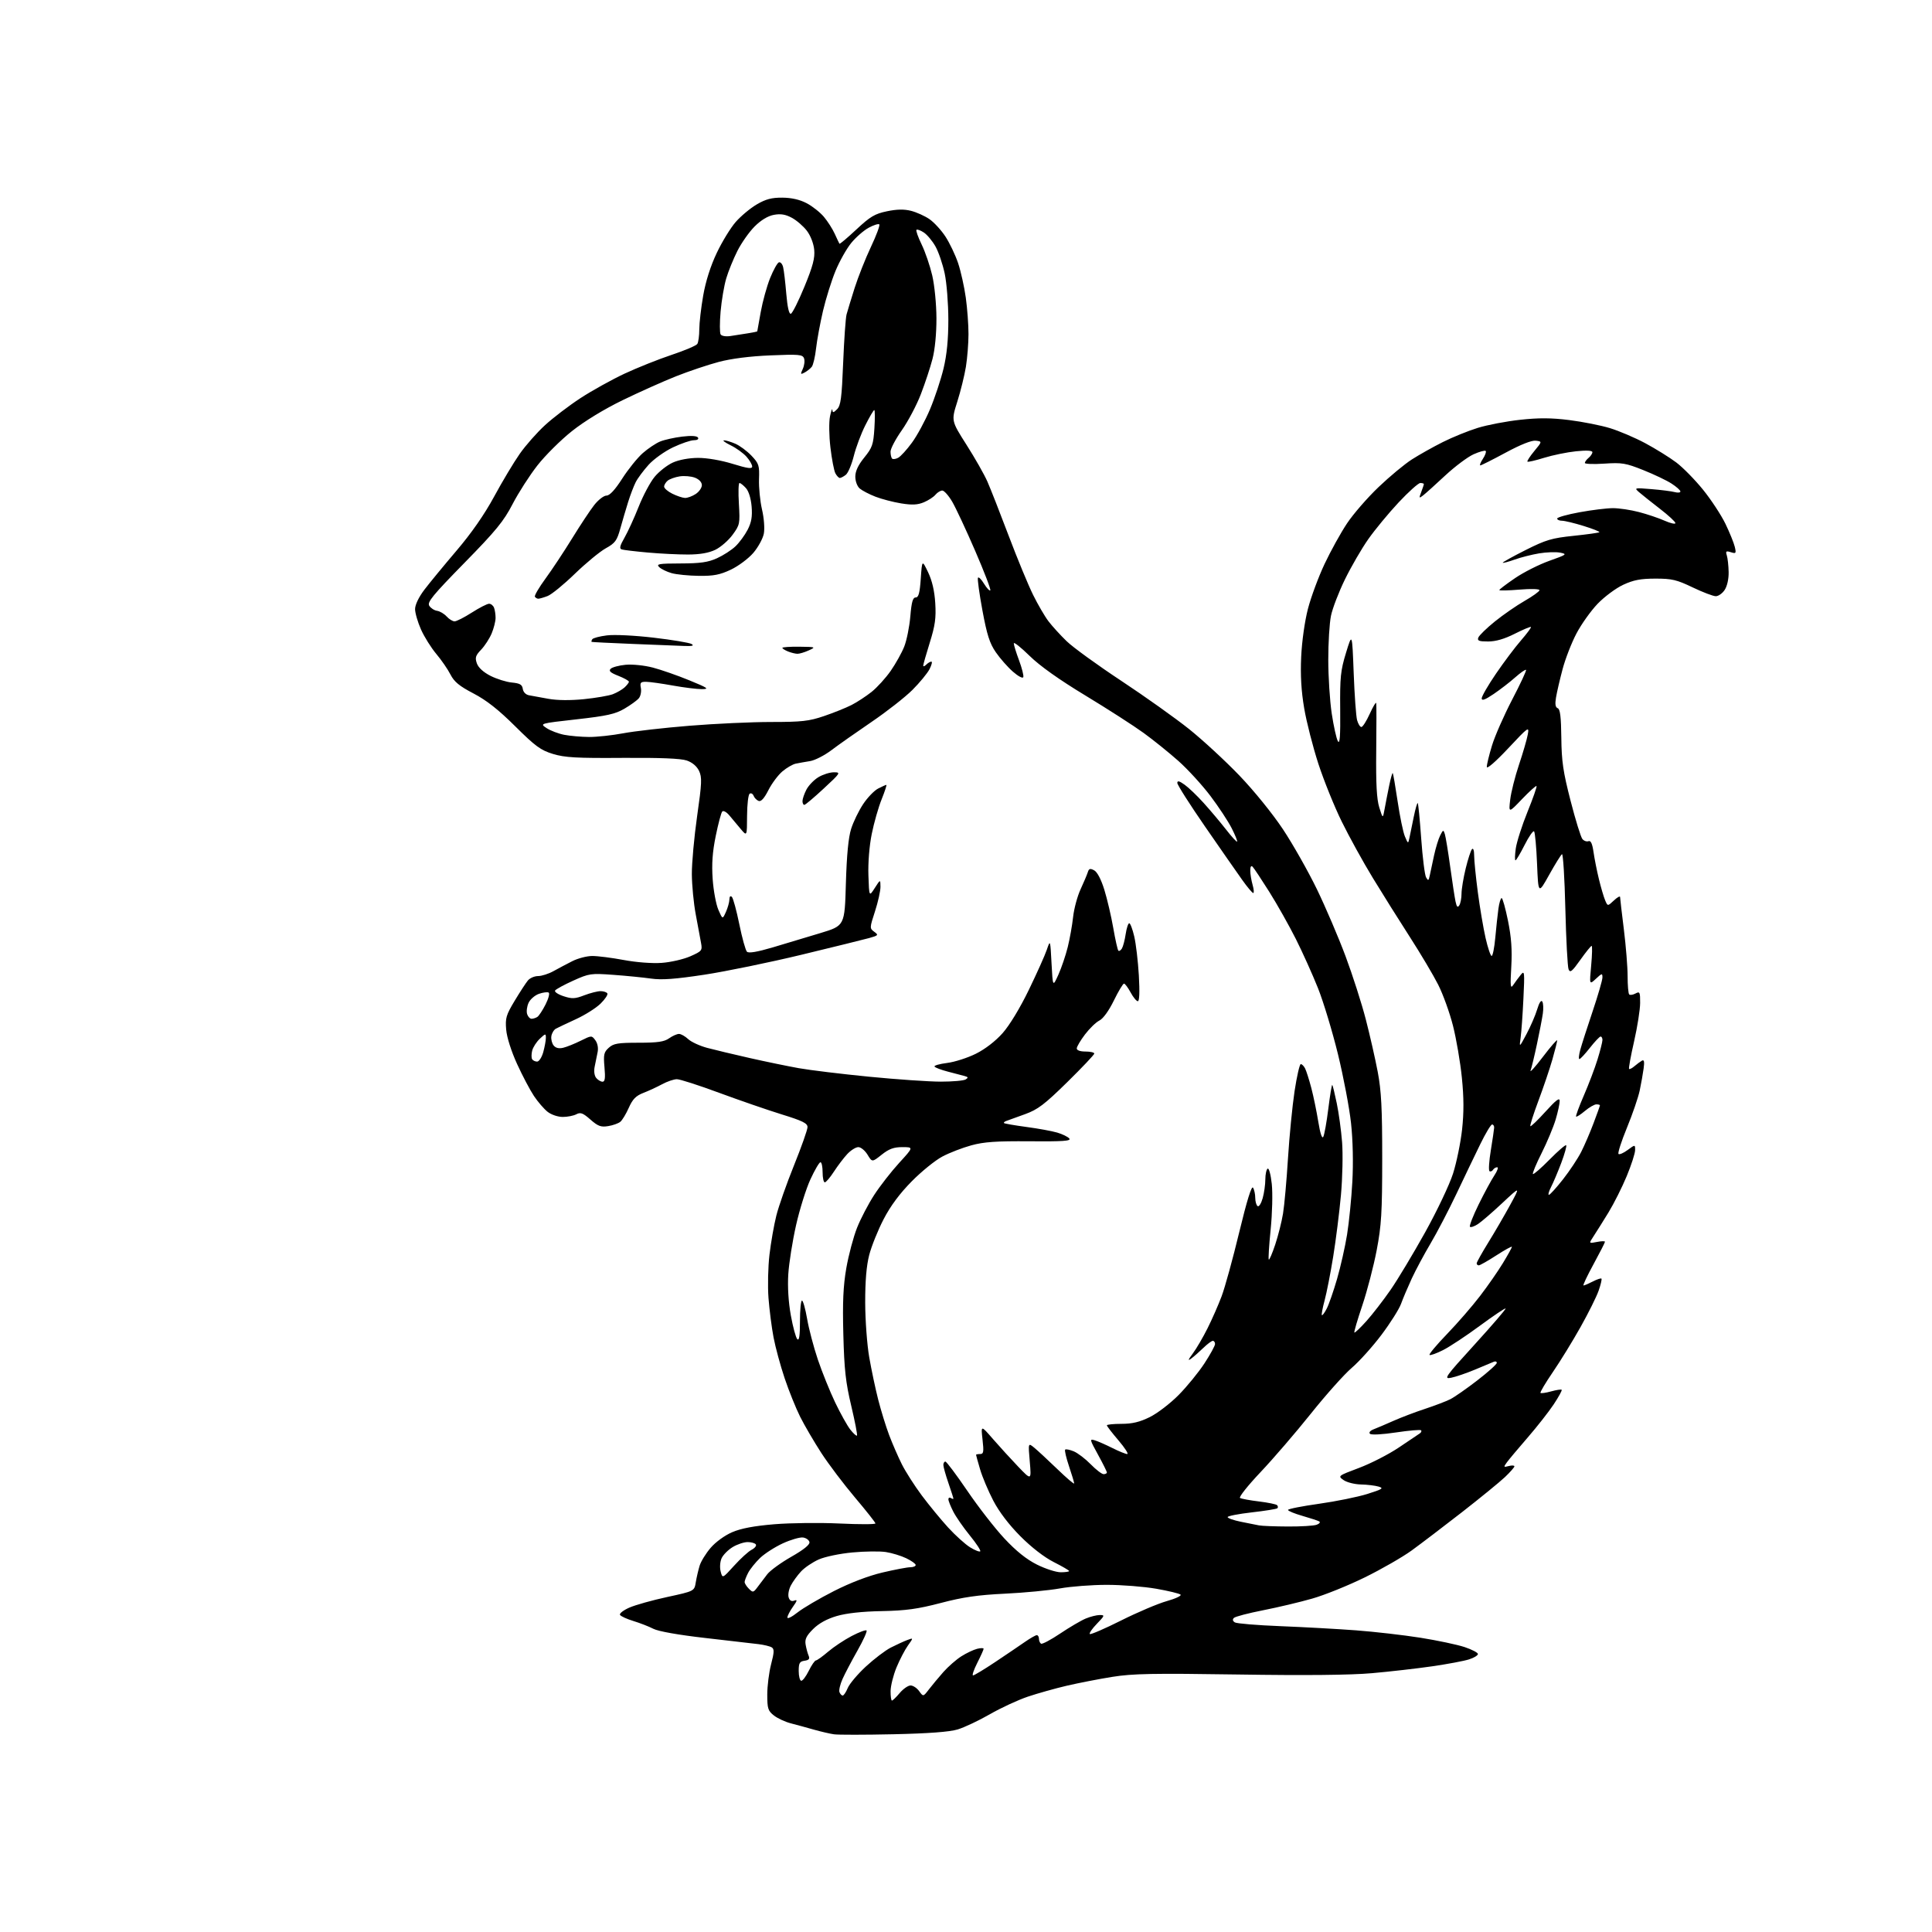 <?xml version="1.0" encoding="UTF-8" standalone="no"?>
<!-- Filename: 0cfe0405873ef247bceca3067fd209ad11208462d5b2cbe532f6c031a4429ed8.svg -->
<!-- Created with https://svgstud.io -->
<svg
  version="1.1"
  xmlns="http://www.w3.org/2000/svg"
  xmlns:xlink="http://www.w3.org/1999/xlink"
  xmlns:svg="http://www.w3.org/2000/svg"
  xmlns:rdf="http://www.w3.org/1999/02/22-rdf-syntax-ns#"
  xmlns:cc="http://creativecommons.org/ns#"
  xmlns:dc="http://purl.org/dc/elements/1.1/"
  viewBox="0 0 768 768"
  width="768"
  height="768"
  role="img"
  aria-labelledby="titleID descID"
>
  <title id="titleID">Create me a vector of a squirrel, something simple and objective</title>
  <desc id="descID">AI-generated SVG illustration: Create me a vector of a squirrel, something simple and objective, created on https://svgstud.io</desc>

  <rect width="100%" height="100%" fill="white" />


  <path stroke="none" fill="black" fill-rule="evenodd" d="M355.19,689.39C343.81,689.64 333.15,689.65 331.50,689.41C329.85,689.17 326.25,688.33 323.50,687.55C320.75,686.76 316.65,685.64 314.39,685.06C312.12,684.48 309.08,683.07 307.64,681.93C305.29,680.09 305.00,679.16 305.00,673.64C305.00,670.22 305.69,664.77 306.53,661.54C307.77,656.80 307.82,655.50 306.78,654.86C306.08,654.42 303.70,653.84 301.50,653.57C299.30,653.31 289.73,652.20 280.24,651.11C269.72,649.91 261.71,648.49 259.74,647.48C257.96,646.56 254.38,645.17 251.79,644.38C249.20,643.59 246.81,642.50 246.47,641.95C246.13,641.40 247.80,640.10 250.18,639.05C252.55,638.01 259.34,636.10 265.25,634.83C276.00,632.50 276.00,632.50 276.58,629.00C276.90,627.08 277.59,624.10 278.11,622.40C278.63,620.69 280.60,617.49 282.49,615.29C284.45,612.99 288.09,610.35 291.03,609.08C294.56,607.56 299.75,606.58 307.82,605.91C314.24,605.38 325.91,605.25 333.75,605.62C341.59,605.99 348.00,605.98 348.00,605.59C348.00,605.21 344.34,600.57 339.87,595.29C335.40,590.00 329.38,582.04 326.49,577.59C323.61,573.14 319.83,566.68 318.09,563.22C316.36,559.77 313.58,552.86 311.91,547.88C310.23,542.89 308.25,535.59 307.50,531.65C306.75,527.72 305.85,520.67 305.49,516.00C305.13,511.32 305.31,503.56 305.88,498.74C306.45,493.92 307.67,486.94 308.60,483.24C309.52,479.53 312.69,470.52 315.64,463.22C318.59,455.91 321.00,449.08 321.00,448.04C321.00,446.52 319.01,445.54 310.75,442.99C305.11,441.24 293.92,437.38 285.88,434.41C277.84,431.43 270.28,429.00 269.08,429.00C267.88,429.00 265.23,429.90 263.20,431.00C261.16,432.10 257.79,433.66 255.71,434.46C252.78,435.60 251.48,436.93 249.97,440.33C248.90,442.76 247.38,445.27 246.60,445.92C245.82,446.57 243.63,447.35 241.74,447.65C238.88,448.12 237.71,447.69 234.70,445.04C231.73,442.43 230.75,442.06 229.11,442.94C228.02,443.52 225.59,444.00 223.70,444.00C221.76,444.00 219.14,443.11 217.68,441.96C216.26,440.84 213.83,438.03 212.28,435.71C210.73,433.40 207.71,427.68 205.57,423.00C203.26,417.95 201.49,412.40 201.22,409.34C200.82,404.72 201.17,403.51 204.58,397.84C206.68,394.35 209.05,390.71 209.85,389.75C210.65,388.79 212.48,388.00 213.90,388.00C215.33,388.00 218.07,387.12 220.00,386.05C221.93,384.98 225.30,383.19 227.50,382.08C229.70,380.96 233.26,380.03 235.42,380.02C237.58,380.01 243.20,380.73 247.92,381.61C252.94,382.55 259.21,383.03 263.02,382.76C266.60,382.51 271.72,381.33 274.40,380.15C279.05,378.09 279.24,377.85 278.66,374.75C278.33,372.96 277.39,367.90 276.57,363.50C275.74,359.10 275.05,351.90 275.02,347.50C274.99,343.10 275.94,332.71 277.12,324.42C279.01,311.20 279.10,308.98 277.87,306.42C276.99,304.58 275.18,303.06 272.99,302.31C270.64,301.50 262.32,301.17 247.50,301.27C229.21,301.41 224.54,301.14 219.82,299.71C214.95,298.23 212.83,296.68 204.82,288.73C198.17,282.12 193.42,278.38 188.24,275.67C182.60,272.73 180.55,271.04 179.06,268.12C178.01,266.05 175.47,262.37 173.42,259.93C171.37,257.49 168.64,253.12 167.35,250.22C166.06,247.32 165.00,243.67 165.00,242.12C165.00,240.40 166.46,237.37 168.72,234.39C170.76,231.70 176.51,224.73 181.48,218.89C187.42,211.92 192.55,204.55 196.43,197.39C199.67,191.40 204.25,183.76 206.60,180.41C208.95,177.05 213.49,171.91 216.69,168.98C219.89,166.05 226.21,161.23 230.75,158.26C235.29,155.30 243.17,150.92 248.25,148.54C253.34,146.17 261.76,142.80 266.97,141.07C272.17,139.34 276.78,137.38 277.20,136.71C277.62,136.04 277.98,133.42 277.98,130.88C277.99,128.34 278.69,122.30 279.54,117.45C280.52,111.82 282.46,105.73 284.91,100.57C287.01,96.13 290.41,90.58 292.45,88.24C294.50,85.90 298.26,82.76 300.82,81.26C304.40,79.16 306.74,78.54 310.99,78.57C314.62,78.60 317.90,79.34 320.62,80.76C322.89,81.94 325.98,84.38 327.50,86.18C329.01,87.97 330.96,91.03 331.84,92.97C332.72,94.91 333.55,96.68 333.69,96.89C333.83,97.10 336.86,94.55 340.42,91.22C345.92,86.08 347.75,84.99 352.56,83.99C356.52,83.16 359.40,83.11 362.16,83.81C364.33,84.36 367.61,85.84 369.45,87.10C371.29,88.36 374.16,91.49 375.83,94.04C377.50,96.60 379.76,101.34 380.86,104.59C381.95,107.84 383.32,114.02 383.92,118.32C384.51,122.62 385.00,129.15 384.99,132.82C384.99,136.50 384.52,142.34 383.96,145.81C383.40,149.28 381.85,155.53 380.53,159.70C378.13,167.27 378.13,167.27 384.19,176.80C387.53,182.04 391.27,188.62 392.50,191.42C393.73,194.21 397.54,203.91 400.96,212.96C404.38,222.02 408.75,232.59 410.66,236.45C412.57,240.32 415.33,245.06 416.80,246.98C418.27,248.91 421.50,252.46 423.99,254.87C426.47,257.29 436.23,264.37 445.68,270.61C455.13,276.86 467.28,285.50 472.68,289.82C478.08,294.14 487.07,302.44 492.66,308.26C498.48,314.32 505.90,323.48 510.01,329.67C513.96,335.63 520.03,346.35 523.50,353.50C526.96,360.65 532.09,372.64 534.89,380.15C537.69,387.65 541.31,398.94 542.93,405.24C544.56,411.53 546.69,420.92 547.67,426.09C549.09,433.57 549.46,440.64 549.45,460.50C549.44,482.05 549.14,487.09 547.25,497.00C546.04,503.32 543.47,513.19 541.54,518.92C539.60,524.66 538.18,529.51 538.38,529.71C538.58,529.91 540.73,527.87 543.16,525.17C545.58,522.47 549.91,516.87 552.78,512.73C555.65,508.58 561.83,498.28 566.53,489.84C571.22,481.40 576.21,470.90 577.61,466.50C579.01,462.10 580.62,454.23 581.20,449.00C581.94,442.20 581.92,436.33 581.11,428.34C580.49,422.20 578.90,412.94 577.59,407.77C576.28,402.59 573.63,395.24 571.70,391.43C569.77,387.62 564.71,379.10 560.46,372.50C556.20,365.90 549.57,355.32 545.72,349.00C541.87,342.68 536.32,332.61 533.38,326.63C530.43,320.65 526.25,310.29 524.07,303.61C521.90,296.93 519.36,287.01 518.44,281.58C517.27,274.72 516.90,268.48 517.24,261.11C517.52,254.96 518.65,246.93 519.93,242.00C521.15,237.32 524.12,229.31 526.54,224.18C528.96,219.05 532.96,211.81 535.44,208.09C537.91,204.37 543.55,197.87 547.97,193.65C552.40,189.42 558.37,184.46 561.26,182.62C564.14,180.78 569.65,177.68 573.50,175.75C577.35,173.81 583.62,171.27 587.43,170.09C591.25,168.91 598.85,167.46 604.32,166.87C611.76,166.06 616.69,166.09 623.85,166.99C629.12,167.66 636.37,169.09 639.97,170.19C643.56,171.28 649.88,173.97 654.00,176.17C658.12,178.38 663.68,181.83 666.35,183.84C669.01,185.85 673.81,190.74 677.01,194.70C680.21,198.66 684.20,204.74 685.88,208.20C687.55,211.67 689.23,215.79 689.60,217.36C690.22,219.98 690.08,220.16 688.04,219.51C686.13,218.91 685.90,219.10 686.44,220.80C686.78,221.89 687.11,224.86 687.16,227.38C687.22,230.10 686.58,232.99 685.60,234.48C684.70,235.87 683.10,237.00 682.06,237.00C681.02,237.00 676.88,235.43 672.86,233.50C666.50,230.45 664.59,230.00 658.03,230.01C652.15,230.02 649.35,230.56 645.23,232.47C642.33,233.82 637.76,237.22 635.07,240.02C632.38,242.83 628.59,248.15 626.65,251.85C624.70,255.56 622.22,261.94 621.14,266.05C620.05,270.15 618.88,275.19 618.54,277.26C618.09,279.92 618.29,281.17 619.22,281.53C620.18,281.90 620.56,285.01 620.65,293.27C620.75,302.63 621.36,306.80 624.33,318.33C626.28,325.94 628.40,332.77 629.02,333.52C629.64,334.27 630.73,334.66 631.45,334.38C632.36,334.03 632.96,335.33 633.45,338.69C633.83,341.34 634.79,346.20 635.60,349.50C636.40,352.80 637.51,356.57 638.07,357.89C639.08,360.27 639.08,360.27 641.54,357.96C642.89,356.69 644.00,356.07 644.01,356.58C644.01,357.08 644.69,362.88 645.51,369.46C646.33,376.04 647.00,384.40 647.00,388.05C647.00,391.69 647.28,394.95 647.63,395.30C647.98,395.65 649.10,395.48 650.13,394.93C651.84,394.02 652.00,394.35 651.98,398.71C651.97,401.35 650.88,408.23 649.57,414.00C648.25,419.77 647.36,424.68 647.58,424.91C647.81,425.14 648.78,424.64 649.74,423.81C650.71,422.98 652.04,422.00 652.69,421.63C653.56,421.14 653.74,421.99 653.37,424.73C653.09,426.80 652.39,430.75 651.81,433.50C651.23,436.25 648.95,442.90 646.74,448.28C644.53,453.66 643.02,458.35 643.38,458.71C643.73,459.07 645.37,458.36 647.01,457.15C650.00,454.94 650.00,454.94 649.98,457.22C649.97,458.47 648.48,463.10 646.66,467.50C644.84,471.90 641.56,478.43 639.38,482.00C637.19,485.57 634.53,489.81 633.47,491.42C631.55,494.34 631.55,494.34 634.77,493.70C636.55,493.34 638.00,493.31 638.00,493.62C638.00,493.94 635.94,497.97 633.42,502.60C630.90,507.22 629.12,511.00 629.47,511.00C629.82,511.00 631.47,510.29 633.14,509.43C634.82,508.56 636.37,508.04 636.60,508.27C636.83,508.50 636.32,510.67 635.47,513.09C634.62,515.52 631.39,522.00 628.30,527.50C625.22,533.00 620.27,541.05 617.31,545.38C614.35,549.72 612.13,553.46 612.37,553.70C612.61,553.95 614.52,553.68 616.60,553.10C618.68,552.52 620.57,552.24 620.79,552.46C621.02,552.68 619.59,555.29 617.62,558.26C615.65,561.22 610.99,567.16 607.27,571.45C603.55,575.74 599.83,580.17 599.01,581.30C597.61,583.23 597.66,583.32 599.76,582.77C600.99,582.45 602.00,582.50 602.00,582.89C602.00,583.28 600.31,585.20 598.25,587.16C596.19,589.11 588.50,595.39 581.17,601.11C573.83,606.82 564.83,613.67 561.17,616.33C557.50,618.99 549.10,623.81 542.50,627.05C535.90,630.29 526.51,634.08 521.62,635.47C516.74,636.87 507.97,638.95 502.12,640.10C496.28,641.25 491.05,642.61 490.51,643.14C489.86,643.76 489.99,644.37 490.88,644.93C491.63,645.39 499.73,646.06 508.87,646.42C518.02,646.78 531.58,647.53 539.00,648.08C546.42,648.64 557.98,649.97 564.68,651.03C571.38,652.10 579.25,653.76 582.18,654.73C585.11,655.71 587.50,656.95 587.50,657.50C587.50,658.04 585.92,659.00 584.00,659.62C582.08,660.25 575.48,661.49 569.34,662.38C563.20,663.27 552.40,664.50 545.34,665.12C536.82,665.87 518.92,666.05 492.16,665.64C458.34,665.13 450.25,665.28 442.16,666.58C436.85,667.43 428.72,669.02 424.10,670.09C419.48,671.17 412.50,673.13 408.60,674.44C404.69,675.76 397.90,678.90 393.50,681.43C389.10,683.96 383.33,686.68 380.69,687.48C377.43,688.46 369.19,689.08 355.19,689.39zM354.56,676.00C354.88,676.00 356.27,674.65 357.65,673.00C359.04,671.35 360.98,670.00 361.97,670.00C362.95,670.00 364.49,671.01 365.38,672.25C367.00,674.50 367.00,674.50 369.25,671.57C370.49,669.95 373.07,666.85 374.99,664.67C376.92,662.50 380.14,659.67 382.16,658.40C384.18,657.12 387.00,655.79 388.42,655.43C389.84,655.07 391.00,655.07 391.00,655.42C391.00,655.78 389.87,658.30 388.48,661.03C387.10,663.76 386.34,666.00 386.80,666.00C387.26,666.00 391.21,663.62 395.57,660.71C399.93,657.80 405.25,654.20 407.39,652.71C409.53,651.22 411.67,650.00 412.14,650.00C412.61,650.00 413.00,650.65 413.00,651.44C413.00,652.23 413.37,653.11 413.83,653.39C414.29,653.68 417.71,651.86 421.45,649.35C425.18,646.85 429.74,644.17 431.59,643.40C433.43,642.63 435.94,642.00 437.16,642.00C439.25,642.00 439.17,642.22 436.01,645.49C434.16,647.40 432.90,649.23 433.21,649.55C433.53,649.86 439.12,647.45 445.64,644.18C452.16,640.91 460.34,637.44 463.80,636.47C467.27,635.50 469.74,634.34 469.30,633.90C468.86,633.46 464.50,632.40 459.62,631.55C454.73,630.70 445.90,630.00 439.98,630.00C434.06,630.00 425.68,630.64 421.36,631.42C417.04,632.20 407.20,633.14 399.50,633.51C388.74,634.03 382.84,634.88 374.00,637.20C364.79,639.61 360.11,640.25 350.50,640.44C342.63,640.59 336.46,641.27 332.57,642.41C328.67,643.56 325.47,645.33 323.21,647.59C320.53,650.27 319.88,651.62 320.25,653.76C320.51,655.27 321.04,657.25 321.44,658.17C321.97,659.42 321.57,659.92 319.83,660.17C317.86,660.45 317.50,661.09 317.50,664.25C317.50,666.31 317.95,668.06 318.50,668.13C319.04,668.20 320.39,666.42 321.50,664.17C322.60,661.93 323.88,660.07 324.34,660.05C324.80,660.02 326.98,658.46 329.19,656.57C331.39,654.69 335.60,651.89 338.54,650.35C341.48,648.81 344.15,647.81 344.47,648.14C344.79,648.46 343.17,652.05 340.87,656.11C338.56,660.18 335.89,665.26 334.93,667.40C333.97,669.55 333.41,671.92 333.70,672.65C333.98,673.39 334.56,674.00 334.99,674.00C335.41,674.00 336.32,672.65 337.00,670.99C337.69,669.34 340.93,665.50 344.20,662.47C347.48,659.44 351.94,656.05 354.11,654.94C356.29,653.83 359.21,652.49 360.60,651.96C363.14,651.00 363.14,651.00 360.90,654.14C359.67,655.87 357.62,659.81 356.35,662.89C355.09,665.98 354.04,670.19 354.02,672.25C354.01,674.31 354.25,676.00 354.56,676.00zM317.03,640.97C319.25,639.22 325.76,635.39 331.49,632.48C338.07,629.14 345.19,626.42 350.83,625.09C355.73,623.94 360.70,623.00 361.87,623.00C363.04,623.00 364.00,622.60 364.00,622.11C364.00,621.63 362.31,620.42 360.25,619.43C358.19,618.44 354.55,617.33 352.16,616.96C349.77,616.59 343.79,616.66 338.87,617.12C333.86,617.58 327.96,618.81 325.47,619.91C323.02,620.99 319.84,623.15 318.41,624.69C316.97,626.24 315.15,628.76 314.35,630.30C313.55,631.84 313.17,633.95 313.50,635.00C313.90,636.26 314.65,636.69 315.75,636.27C317.05,635.77 316.94,636.28 315.20,638.72C313.99,640.42 313.00,642.34 313.00,642.99C313.00,643.64 314.82,642.73 317.03,640.97zM301.15,630.87C302.12,629.57 303.85,627.28 304.99,625.80C306.14,624.31 310.45,621.18 314.57,618.83C319.46,616.05 321.96,614.03 321.77,613.03C321.61,612.19 320.47,611.36 319.23,611.18C318.00,611.00 314.40,612.04 311.24,613.48C308.08,614.93 304.00,617.55 302.16,619.30C300.33,621.06 298.19,623.72 297.41,625.20C296.64,626.69 296.00,628.34 296.00,628.88C296.00,629.42 296.76,630.62 297.69,631.55C299.28,633.14 299.49,633.10 301.15,630.87zM291.85,622.36C294.41,619.53 297.53,616.69 298.78,616.06C300.03,615.42 300.79,614.47 300.47,613.95C300.15,613.43 298.67,613.00 297.19,613.00C295.71,613.01 293.03,613.90 291.23,615.00C289.43,616.10 287.46,618.09 286.85,619.42C286.23,620.79 286.06,623.09 286.47,624.68C287.19,627.50 287.19,627.50 291.85,622.36zM421.66,625.00C423.50,625.00 425.00,624.78 425.00,624.51C425.00,624.25 422.24,622.64 418.87,620.94C415.10,619.03 410.00,615.09 405.61,610.67C401.06,606.10 397.15,600.96 394.83,596.50C392.83,592.65 390.47,587.06 389.60,584.07C388.72,581.08 388.00,578.49 388.00,578.32C388.00,578.14 388.73,578.00 389.62,578.00C390.99,578.00 391.13,577.15 390.57,572.25C389.92,566.50 389.92,566.50 394.69,572.00C397.32,575.02 401.84,579.98 404.73,583.00C410.00,588.50 410.00,588.50 409.35,581.00C408.70,573.50 408.70,573.50 411.10,575.46C412.42,576.54 416.54,580.35 420.25,583.93C423.96,587.52 427.00,590.11 427.00,589.69C427.00,589.28 426.08,586.20 424.95,582.85C423.82,579.50 423.13,576.53 423.42,576.25C423.70,575.96 425.24,576.27 426.83,576.93C428.42,577.59 431.45,579.90 433.56,582.06C435.68,584.23 437.99,586.00 438.70,586.00C439.42,586.00 440.00,585.70 440.00,585.33C440.00,584.97 438.42,581.78 436.48,578.26C433.13,572.17 433.07,571.89 435.23,572.56C436.48,572.94 439.62,574.33 442.22,575.63C444.81,576.93 447.45,578.00 448.09,578.00C448.72,578.00 447.16,575.57 444.62,572.59C442.08,569.62 440.00,566.92 440.00,566.59C440.00,566.27 442.61,566.00 445.80,566.00C450.08,566.00 453.04,565.29 457.05,563.32C460.05,561.84 465.21,557.89 468.53,554.53C471.85,551.17 476.46,545.52 478.78,541.97C481.10,538.42 483.00,534.95 483.00,534.26C483.00,533.57 482.60,533.00 482.12,533.00C481.63,533.00 479.95,534.26 478.37,535.79C476.79,537.32 474.62,539.24 473.54,540.04C472.08,541.13 472.24,540.62 474.18,538.00C475.61,536.08 478.24,531.58 480.02,528.01C481.81,524.45 484.33,518.70 485.63,515.24C486.93,511.78 490.08,500.36 492.61,489.85C495.66,477.24 497.52,471.22 498.10,472.12C498.58,472.88 498.98,474.71 498.98,476.19C498.99,477.67 499.43,479.15 499.95,479.47C500.47,479.79 501.36,478.35 501.94,476.28C502.52,474.20 502.99,470.84 502.99,468.81C503.00,466.78 503.41,464.86 503.92,464.55C504.43,464.24 505.16,466.98 505.55,470.63C505.95,474.33 505.75,482.40 505.10,488.78C504.46,495.10 504.13,500.46 504.36,500.70C504.60,500.93 505.75,498.25 506.92,494.74C508.09,491.22 509.49,485.68 510.02,482.42C510.56,479.16 511.44,469.30 511.99,460.50C512.54,451.70 513.72,439.66 514.61,433.75C515.51,427.84 516.62,423.00 517.08,423.00C517.55,423.00 518.33,423.79 518.81,424.75C519.29,425.71 520.40,429.20 521.27,432.50C522.14,435.80 523.38,441.84 524.04,445.91C524.79,450.54 525.53,452.80 526.02,451.91C526.45,451.14 527.36,446.10 528.03,440.71C528.70,435.33 529.41,431.08 529.60,431.27C529.79,431.46 530.59,434.74 531.38,438.56C532.18,442.38 533.13,449.32 533.50,454.00C533.87,458.68 533.67,468.12 533.05,475.00C532.43,481.88 531.04,492.90 529.97,499.50C528.90,506.10 527.36,513.95 526.55,516.95C525.74,519.95 525.25,522.58 525.46,522.80C525.68,523.01 526.55,521.84 527.40,520.19C528.26,518.54 530.10,513.22 531.51,508.37C532.91,503.53 534.70,495.61 535.48,490.78C536.26,485.95 537.21,476.48 537.58,469.75C537.99,462.26 537.79,453.22 537.06,446.50C536.41,440.45 534.07,428.12 531.87,419.09C529.66,410.07 526.09,398.25 523.93,392.83C521.77,387.41 517.80,378.60 515.11,373.24C512.41,367.88 507.66,359.45 504.55,354.50C501.43,349.55 498.46,345.07 497.94,344.55C497.35,343.95 497.00,344.51 497.00,346.06C497.00,347.41 497.42,349.97 497.93,351.76C498.44,353.54 498.55,355.00 498.18,354.99C497.81,354.99 495.82,352.63 493.77,349.74C491.71,346.86 485.08,337.33 479.02,328.56C472.96,319.79 468.00,312.00 468.00,311.24C468.00,310.23 468.78,310.42 470.91,311.94C472.51,313.08 475.95,316.37 478.54,319.26C481.14,322.14 485.10,326.84 487.34,329.71C489.58,332.58 491.57,334.76 491.77,334.56C491.97,334.36 491.00,331.96 489.61,329.22C488.22,326.48 484.41,320.70 481.14,316.37C477.86,312.04 472.15,305.80 468.44,302.50C464.73,299.20 458.50,294.18 454.60,291.35C450.69,288.51 440.30,281.83 431.50,276.50C420.98,270.14 413.36,264.72 409.25,260.69C405.81,257.32 403.00,255.09 403.00,255.74C403.00,256.39 403.94,259.42 405.08,262.48C406.22,265.53 406.99,268.54 406.78,269.16C406.57,269.80 404.78,268.86 402.64,266.99C400.57,265.18 397.51,261.69 395.83,259.25C393.41,255.73 392.32,252.32 390.53,242.66C389.29,235.97 388.49,230.13 388.75,229.67C389.01,229.21 390.10,230.27 391.16,232.03C392.23,233.79 393.36,234.98 393.66,234.68C393.96,234.37 391.26,227.32 387.66,219.00C384.06,210.68 379.95,201.88 378.52,199.44C377.09,197.00 375.31,195.00 374.58,195.00C373.85,195.00 372.63,195.74 371.87,196.65C371.12,197.57 369.03,198.92 367.24,199.67C364.78,200.70 362.56,200.81 358.24,200.11C355.08,199.60 350.48,198.40 348.00,197.44C345.52,196.48 342.71,195.01 341.75,194.19C340.76,193.34 340.00,191.30 340.00,189.48C340.00,187.30 341.13,184.88 343.56,181.88C346.75,177.95 347.18,176.72 347.59,170.24C347.84,166.26 347.81,163.00 347.54,163.00C347.26,163.00 345.66,165.71 343.99,169.03C342.31,172.34 340.25,177.85 339.39,181.28C338.53,184.70 337.11,188.06 336.22,188.75C335.34,189.44 334.27,190.00 333.84,190.00C333.42,190.00 332.63,189.17 332.08,188.15C331.54,187.14 330.65,182.53 330.11,177.90C329.55,173.17 329.48,167.76 329.94,165.50C330.40,163.30 330.82,162.16 330.89,162.96C330.98,164.16 331.32,164.10 332.75,162.68C334.22,161.21 334.61,158.21 335.17,144.21C335.54,135.02 336.15,126.38 336.52,125.00C336.89,123.62 338.33,118.90 339.72,114.50C341.12,110.10 344.03,102.75 346.20,98.16C348.37,93.57 349.87,89.54 349.53,89.20C349.20,88.86 347.31,89.45 345.35,90.51C343.38,91.57 340.26,94.29 338.40,96.56C336.54,98.83 333.72,103.84 332.13,107.69C330.54,111.55 328.30,118.71 327.15,123.60C326.01,128.50 324.77,135.20 324.40,138.50C324.03,141.80 323.26,145.09 322.70,145.80C322.13,146.52 320.84,147.55 319.84,148.09C318.19,148.97 318.12,148.83 319.14,146.60C319.76,145.24 319.97,143.36 319.61,142.43C319.03,140.92 317.58,140.79 306.23,141.27C298.08,141.61 290.69,142.55 285.68,143.88C281.39,145.02 273.74,147.59 268.68,149.60C263.63,151.61 254.10,155.87 247.50,159.08C240.16,162.65 232.35,167.41 227.39,171.35C222.94,174.88 216.75,181.03 213.64,185.00C210.53,188.97 206.09,195.89 203.77,200.36C200.24,207.19 197.16,210.96 184.57,223.80C171.99,236.64 169.75,239.38 170.64,240.80C171.23,241.74 172.62,242.64 173.75,242.81C174.87,242.97 176.58,243.99 177.55,245.06C178.52,246.13 179.94,247.00 180.70,247.00C181.47,247.00 184.56,245.43 187.57,243.50C190.58,241.58 193.66,240.00 194.41,240.00C195.17,240.00 196.06,240.71 196.39,241.58C196.73,242.45 197.00,244.27 197.00,245.61C197.00,246.96 196.30,249.74 195.45,251.78C194.59,253.83 192.71,256.74 191.26,258.25C189.03,260.58 188.77,261.43 189.56,263.70C190.16,265.40 192.15,267.22 195.00,268.67C197.48,269.92 201.30,271.12 203.50,271.32C206.68,271.63 207.57,272.14 207.82,273.85C208.01,275.13 209.02,276.16 210.32,276.39C211.52,276.61 214.98,277.24 218.02,277.79C221.48,278.42 226.74,278.47 232.13,277.93C236.86,277.45 242.02,276.56 243.61,275.96C245.20,275.35 247.28,274.15 248.25,273.28C249.21,272.40 250.00,271.38 250.00,271.00C250.00,270.62 248.11,269.56 245.80,268.65C242.65,267.42 241.88,266.72 242.74,265.86C243.37,265.23 246.05,264.51 248.69,264.26C251.38,264.01 256.14,264.49 259.50,265.37C262.80,266.23 269.32,268.51 274.00,270.43C281.45,273.48 282.07,273.92 279.00,273.94C277.07,273.95 271.90,273.31 267.50,272.52C263.10,271.72 258.32,271.05 256.89,271.03C254.63,271.00 254.34,271.34 254.76,273.51C255.02,274.88 254.66,276.71 253.95,277.56C253.24,278.42 250.67,280.28 248.23,281.71C244.56,283.86 241.28,284.59 229.15,285.95C214.50,287.60 214.50,287.60 217.29,289.44C218.83,290.45 221.98,291.65 224.29,292.10C226.61,292.55 231.04,292.93 234.14,292.96C237.24,292.98 243.35,292.32 247.70,291.50C252.06,290.67 263.92,289.32 274.04,288.50C284.17,287.67 298.80,287.00 306.55,287.00C318.74,287.00 321.59,286.68 327.59,284.64C331.41,283.34 336.33,281.36 338.52,280.24C340.71,279.12 344.29,276.77 346.48,275.03C348.67,273.28 352.08,269.53 354.07,266.68C356.05,263.83 358.48,259.48 359.46,257.00C360.43,254.53 361.52,249.12 361.87,245.00C362.35,239.28 362.86,237.50 364.00,237.50C365.15,237.50 365.62,235.77 366.02,230.00C366.54,222.50 366.54,222.50 368.94,227.50C370.54,230.85 371.48,234.90 371.78,239.77C372.14,245.67 371.73,248.63 369.61,255.42C368.17,260.03 367.00,264.15 367.00,264.60C367.00,265.04 367.54,264.86 368.20,264.20C368.86,263.54 369.77,263.00 370.23,263.00C370.68,263.00 370.35,264.35 369.50,266.01C368.64,267.66 365.58,271.38 362.70,274.26C359.81,277.14 352.51,282.86 346.48,286.96C340.44,291.07 333.25,296.13 330.50,298.21C327.75,300.29 323.93,302.25 322.00,302.55C320.07,302.86 317.52,303.31 316.33,303.56C315.13,303.80 312.75,305.18 311.03,306.63C309.31,308.08 306.80,311.44 305.45,314.10C303.81,317.34 302.53,318.76 301.58,318.39C300.79,318.09 299.90,317.18 299.58,316.36C299.27,315.54 298.56,315.15 298.01,315.50C297.45,315.84 296.99,319.80 296.97,324.31C296.94,332.50 296.94,332.50 294.42,329.50C293.04,327.85 291.01,325.42 289.90,324.10C288.78,322.77 287.54,322.10 287.10,322.60C286.66,323.10 285.50,327.47 284.51,332.33C283.21,338.73 282.87,343.43 283.30,349.47C283.62,354.05 284.64,359.53 285.56,361.65C287.23,365.50 287.23,365.50 288.57,362.50C289.31,360.85 289.93,358.62 289.95,357.55C289.98,356.33 290.35,355.96 290.94,356.55C291.45,357.07 292.78,361.96 293.89,367.40C295.00,372.85 296.36,377.76 296.92,378.32C297.60,379.00 300.94,378.44 307.22,376.59C312.32,375.08 320.84,372.53 326.13,370.91C335.77,367.99 335.77,367.99 336.25,351.24C336.59,339.81 337.25,332.90 338.35,329.45C339.23,326.68 341.37,322.28 343.10,319.67C344.82,317.06 347.51,314.27 349.07,313.46C350.63,312.66 352.10,312.00 352.33,312.00C352.57,312.00 351.73,314.59 350.46,317.75C349.18,320.91 347.42,327.11 346.53,331.52C345.57,336.28 345.03,342.99 345.21,348.02C345.50,356.50 345.50,356.50 347.73,353.00C349.97,349.50 349.97,349.50 350.00,352.50C350.01,354.15 349.04,358.54 347.83,362.26C345.68,368.87 345.67,369.04 347.53,370.40C349.31,371.70 349.17,371.86 345.47,372.90C343.28,373.50 331.15,376.50 318.50,379.55C305.85,382.60 288.52,386.16 280.00,387.46C268.45,389.21 263.07,389.61 258.87,389.01C255.77,388.57 249.02,387.89 243.87,387.52C234.88,386.86 234.23,386.95 227.87,389.82C224.22,391.46 220.97,393.24 220.65,393.76C220.33,394.28 221.84,395.29 224.00,396.00C227.38,397.11 228.54,397.07 232.25,395.65C234.62,394.74 237.54,394.00 238.72,394.00C239.91,394.00 241.13,394.40 241.43,394.89C241.73,395.38 240.52,397.21 238.74,398.95C236.96,400.70 232.57,403.47 229.00,405.11C225.43,406.76 221.82,408.46 221.00,408.90C220.18,409.34 219.35,410.70 219.17,411.91C218.99,413.12 219.41,414.79 220.10,415.62C220.93,416.62 222.22,416.92 223.93,416.49C225.34,416.15 228.46,414.89 230.85,413.70C235.17,411.56 235.21,411.56 236.66,413.52C237.55,414.72 237.90,416.59 237.56,418.25C237.25,419.76 236.72,422.35 236.39,424.01C236.02,425.81 236.27,427.62 237.01,428.51C237.69,429.33 238.82,430.00 239.53,430.00C240.48,430.00 240.68,428.53 240.29,424.25C239.84,419.21 240.05,418.25 242.00,416.50C243.89,414.79 245.62,414.50 253.86,414.50C261.43,414.50 264.03,414.12 265.97,412.75C267.33,411.79 269.10,411.00 269.91,411.00C270.71,411.00 272.36,411.93 273.56,413.06C274.77,414.19 278.17,415.76 281.13,416.55C284.08,417.34 291.68,419.15 298.00,420.58C304.32,422.01 313.10,423.82 317.50,424.61C321.90,425.40 334.50,426.93 345.50,428.01C356.50,429.09 369.32,429.97 374.00,429.97C378.68,429.97 383.12,429.58 383.88,429.09C384.99,428.39 384.89,428.12 383.38,427.72C382.35,427.44 379.35,426.65 376.72,425.97C374.10,425.29 371.74,424.39 371.49,423.98C371.23,423.56 373.48,422.92 376.49,422.54C379.50,422.17 384.66,420.51 387.96,418.86C391.63,417.03 395.76,413.84 398.56,410.68C401.31,407.58 405.50,400.67 408.97,393.50C412.17,386.90 415.40,379.70 416.14,377.50C417.50,373.50 417.50,373.50 418.00,382.94C418.50,392.37 418.50,392.37 420.73,387.44C421.95,384.72 423.62,379.80 424.44,376.50C425.26,373.20 426.22,367.80 426.58,364.50C426.94,361.20 428.27,356.25 429.55,353.50C430.82,350.75 432.11,347.69 432.42,346.71C432.86,345.26 433.35,345.12 434.95,345.97C436.18,346.63 437.71,349.56 439.00,353.72C440.13,357.40 441.73,364.22 442.54,368.88C443.35,373.54 444.26,377.59 444.56,377.90C444.86,378.20 445.49,377.82 445.97,377.06C446.44,376.29 447.12,373.72 447.47,371.33C447.83,368.95 448.47,367.00 448.89,367.00C449.31,367.00 450.21,369.36 450.88,372.25C451.56,375.14 452.38,382.11 452.71,387.75C453.08,394.27 452.94,398.00 452.31,398.00C451.76,398.00 450.47,396.43 449.43,394.50C448.39,392.57 447.21,391.00 446.81,391.00C446.40,391.00 444.59,394.02 442.78,397.72C440.80,401.78 438.52,404.93 437.04,405.67C435.68,406.34 433.11,408.83 431.31,411.20C429.52,413.56 428.04,416.06 428.03,416.75C428.01,417.52 429.35,418.00 431.50,418.00C433.43,418.00 435.00,418.36 435.00,418.81C435.00,419.25 430.16,424.36 424.25,430.17C415.21,439.04 412.55,441.06 407.50,442.89C404.20,444.09 400.87,445.29 400.11,445.56C399.34,445.83 398.89,446.22 399.11,446.44C399.33,446.66 403.33,447.35 408.00,447.98C412.68,448.60 418.19,449.61 420.26,450.22C422.33,450.83 424.49,451.88 425.06,452.57C425.88,453.56 422.60,453.79 409.30,453.68C396.09,453.57 391.13,453.91 386.11,455.29C382.59,456.25 377.41,458.25 374.61,459.74C371.80,461.22 366.31,465.66 362.42,469.61C357.67,474.42 354.00,479.35 351.26,484.64C349.01,488.96 346.44,495.36 345.53,498.85C344.42,503.15 343.91,509.27 343.93,517.87C343.95,524.84 344.67,534.59 345.53,539.52C346.39,544.46 347.99,552.03 349.09,556.35C350.20,560.68 352.14,566.99 353.42,570.39C354.70,573.79 356.98,579.03 358.48,582.04C359.99,585.04 363.57,590.65 366.45,594.50C369.33,598.35 374.03,604.07 376.90,607.21C379.77,610.34 383.69,613.88 385.61,615.07C387.53,616.26 389.35,616.98 389.66,616.68C389.96,616.37 388.11,613.54 385.53,610.38C382.96,607.23 379.99,602.94 378.93,600.86C377.87,598.78 377.00,596.59 377.00,595.98C377.00,595.38 377.45,595.16 378.00,595.50C378.55,595.84 379.00,595.94 379.00,595.72C379.00,595.49 378.10,592.70 377.00,589.50C375.90,586.30 375.00,583.08 375.00,582.34C375.00,581.60 375.36,581.00 375.81,581.00C376.25,581.00 380.17,586.24 384.53,592.63C388.88,599.03 395.51,607.56 399.27,611.58C403.92,616.56 408.04,619.87 412.21,621.95C415.57,623.63 419.82,625.00 421.66,625.00zM512.00,606.81C517.23,606.84 522.37,606.52 523.43,606.10C524.50,605.69 524.95,605.10 524.43,604.79C523.92,604.49 520.91,603.50 517.75,602.59C514.59,601.69 512.00,600.62 512.00,600.22C512.00,599.82 517.53,598.73 524.30,597.78C531.06,596.83 539.72,595.07 543.55,593.87C549.59,591.96 550.17,591.58 548.00,590.94C546.62,590.53 543.46,590.15 540.97,590.10C538.48,590.04 535.39,589.26 534.10,588.36C531.77,586.72 531.81,586.69 540.26,583.51C544.94,581.75 552.06,578.10 556.07,575.40C560.08,572.71 563.83,570.19 564.40,569.80C564.97,569.42 565.19,568.86 564.89,568.56C564.59,568.26 560.10,568.64 554.92,569.42C549.47,570.24 545.12,570.47 544.59,569.96C544.05,569.43 544.66,568.70 546.09,568.15C547.41,567.64 550.98,566.12 554.01,564.77C557.04,563.43 562.66,561.29 566.51,560.03C570.35,558.76 574.85,557.05 576.50,556.22C578.15,555.39 582.99,552.02 587.25,548.73C591.51,545.44 595.00,542.31 595.00,541.77C595.00,541.23 594.44,541.03 593.75,541.34C593.06,541.64 589.72,543.04 586.32,544.45C582.92,545.87 578.66,547.32 576.85,547.68C573.78,548.29 574.43,547.38 586.21,534.44C593.18,526.79 598.70,520.36 598.49,520.15C598.27,519.94 593.69,523.02 588.30,526.99C582.91,530.97 576.32,535.33 573.65,536.68C570.98,538.03 568.56,538.89 568.26,538.60C567.97,538.30 571.10,534.56 575.23,530.28C579.36,526.00 585.25,519.22 588.32,515.20C591.40,511.19 595.51,505.28 597.45,502.07C599.40,498.86 601.00,495.97 601.00,495.64C601.00,495.31 598.23,496.83 594.84,499.02C591.46,501.21 588.31,503.00 587.84,503.00C587.38,503.00 587.00,502.64 587.00,502.20C587.00,501.77 589.07,498.05 591.60,493.95C594.14,489.85 598.05,483.12 600.30,479.00C604.39,471.50 604.39,471.50 597.21,478.21C593.27,481.91 588.89,485.68 587.49,486.60C586.09,487.52 584.66,488.00 584.33,487.66C584.00,487.33 585.55,483.33 587.79,478.78C590.03,474.23 592.84,469.04 594.03,467.25C595.22,465.46 595.73,464.00 595.16,464.00C594.59,464.00 593.84,464.46 593.49,465.02C593.14,465.58 592.52,465.82 592.10,465.56C591.68,465.30 591.91,461.58 592.62,457.30C593.32,453.01 593.92,448.94 593.95,448.25C593.98,447.56 593.61,447.00 593.13,447.00C592.65,447.00 590.55,450.49 588.47,454.75C586.38,459.01 582.12,467.90 578.99,474.50C575.86,481.10 571.21,490.02 568.66,494.31C566.11,498.61 562.74,504.91 561.16,508.31C559.59,511.72 557.69,516.20 556.94,518.28C556.19,520.37 552.71,525.88 549.22,530.53C545.73,535.19 540.38,541.14 537.34,543.75C534.30,546.36 526.97,554.58 521.05,562.00C515.12,569.42 506.15,579.85 501.11,585.17C496.07,590.50 492.39,595.12 492.93,595.46C493.47,595.79 496.86,596.42 500.45,596.85C504.04,597.29 507.28,597.95 507.65,598.32C508.03,598.69 508.09,599.25 507.79,599.55C507.48,599.85 502.91,600.59 497.62,601.19C492.33,601.79 488.00,602.64 488.00,603.07C488.00,603.50 490.36,604.33 493.25,604.92C496.14,605.50 499.40,606.16 500.50,606.37C501.60,606.59 506.77,606.79 512.00,606.81zM340.66,570.67C340.90,570.44 339.87,565.13 338.39,558.87C336.17,549.55 335.60,544.43 335.24,530.50C334.90,517.65 335.19,511.21 336.42,504.11C337.32,498.95 339.23,491.75 340.67,488.11C342.11,484.47 345.19,478.57 347.51,475.00C349.83,471.43 354.31,465.69 357.45,462.25C363.17,456.00 363.17,456.00 358.72,456.00C355.28,456.00 353.42,456.68 350.48,459.01C346.69,462.03 346.69,462.03 344.86,459.01C343.85,457.36 342.21,456.00 341.20,456.00C340.20,456.00 338.22,457.24 336.81,458.75C335.40,460.26 333.01,463.41 331.49,465.75C329.98,468.09 328.34,470.00 327.87,470.00C327.39,470.00 327.00,468.20 327.00,466.00C327.00,463.80 326.62,462.00 326.15,462.00C325.68,462.00 323.89,465.06 322.16,468.80C320.44,472.53 317.87,480.73 316.45,487.02C315.03,493.31 313.64,502.06 313.36,506.48C313.04,511.53 313.41,517.61 314.37,522.89C315.20,527.51 316.36,531.76 316.94,532.34C317.69,533.09 318.00,530.96 318.00,525.20C318.00,520.69 318.36,517.00 318.80,517.00C319.23,517.00 320.15,520.26 320.84,524.24C321.52,528.23 323.45,535.54 325.12,540.49C326.80,545.45 329.89,553.10 331.99,557.50C334.10,561.90 336.81,566.76 338.02,568.30C339.24,569.84 340.42,570.91 340.66,570.67zM615.72,474.97C616.15,474.95 618.67,472.17 621.32,468.80C623.97,465.43 627.22,460.52 628.55,457.90C629.88,455.27 632.10,450.12 633.48,446.44C634.87,442.77 636.00,439.59 636.00,439.38C636.00,439.17 635.36,439.00 634.58,439.00C633.79,439.00 631.75,440.18 630.03,441.62C628.32,443.07 626.74,444.07 626.52,443.86C626.31,443.64 627.69,439.87 629.60,435.48C631.51,431.09 633.96,424.64 635.04,421.14C636.12,417.65 637.00,414.16 637.00,413.39C637.00,412.63 636.66,412.02 636.25,412.04C635.84,412.06 633.93,414.08 632.00,416.54C630.08,418.99 628.21,421.00 627.84,421.00C627.46,421.00 627.63,419.31 628.20,417.25C628.77,415.19 630.97,408.32 633.10,402.00C635.23,395.68 636.98,389.63 636.99,388.58C637.00,386.81 636.79,386.85 634.40,389.08C631.80,391.50 631.80,391.50 632.52,383.75C632.91,379.49 632.99,376.00 632.70,376.00C632.40,376.00 630.38,378.50 628.21,381.56C624.92,386.20 624.14,386.83 623.53,385.31C623.13,384.32 622.55,373.50 622.25,361.28C621.96,349.06 621.35,339.28 620.91,339.55C620.47,339.83 618.18,343.52 615.81,347.77C611.50,355.50 611.50,355.50 611.00,343.33C610.73,336.63 610.19,330.85 609.82,330.48C609.44,330.10 607.75,332.54 606.05,335.90C604.36,339.25 602.73,342.00 602.42,342.00C602.12,342.00 602.18,339.86 602.55,337.25C602.93,334.64 605.03,328.08 607.22,322.68C609.41,317.29 611.02,312.69 610.79,312.46C610.57,312.24 607.98,314.57 605.04,317.64C599.70,323.23 599.70,323.23 600.33,317.86C600.68,314.91 602.25,308.67 603.82,304.00C605.39,299.32 606.96,293.93 607.31,292.00C607.93,288.64 607.62,288.85 599.51,297.50C594.54,302.79 591.05,305.82 591.03,304.86C591.01,303.95 591.94,300.13 593.09,296.36C594.23,292.58 597.85,284.38 601.11,278.11C604.38,271.85 606.86,266.53 606.62,266.28C606.38,266.04 604.45,267.38 602.34,269.25C600.23,271.13 596.36,274.11 593.75,275.88C590.32,278.20 589.00,278.68 589.00,277.61C589.00,276.79 591.55,272.38 594.67,267.81C597.79,263.24 602.27,257.27 604.64,254.55C607.00,251.83 608.77,249.44 608.57,249.24C608.37,249.03 605.47,250.25 602.13,251.93C598.04,254.00 594.59,255.00 591.56,255.00C587.90,255.00 587.17,254.71 587.66,253.44C587.99,252.58 590.94,249.71 594.23,247.05C597.51,244.40 602.84,240.71 606.07,238.86C609.30,237.01 611.95,235.10 611.97,234.61C611.99,234.10 608.54,234.00 604.00,234.38C599.60,234.75 596.00,234.83 596.00,234.56C596.00,234.29 598.81,232.16 602.25,229.82C605.69,227.47 611.83,224.38 615.90,222.93C622.80,220.48 623.09,220.27 620.22,219.69C618.53,219.36 614.75,219.48 611.83,219.97C608.90,220.46 604.52,221.57 602.09,222.44C599.67,223.31 597.54,223.88 597.37,223.70C597.19,223.53 601.24,221.28 606.36,218.70C614.55,214.58 616.84,213.90 625.51,213.00C630.92,212.44 635.54,211.79 635.77,211.56C636.00,211.33 633.18,210.21 629.49,209.07C625.81,207.93 621.94,207.00 620.89,207.00C619.85,207.00 619.00,206.61 619.00,206.13C619.00,205.65 623.00,204.52 627.89,203.63C632.78,202.73 638.77,202.00 641.18,202.00C643.60,202.00 648.23,202.69 651.48,203.54C654.72,204.38 659.32,205.93 661.69,206.98C664.06,208.03 666.00,208.46 666.00,207.94C666.00,207.42 663.23,204.86 659.84,202.25C656.46,199.64 652.74,196.68 651.59,195.68C649.55,193.90 649.66,193.87 656.50,194.44C660.35,194.75 664.51,195.29 665.75,195.62C666.99,195.96 667.99,195.84 667.99,195.37C667.98,194.89 666.40,193.48 664.48,192.24C662.56,190.99 657.51,188.58 653.25,186.88C646.25,184.08 644.75,183.83 637.75,184.30C633.49,184.58 630.00,184.46 630.00,184.03C630.00,183.60 630.67,182.68 631.50,182.00C632.33,181.32 633.00,180.30 633.00,179.74C633.00,179.09 630.67,178.96 626.50,179.39C622.92,179.76 617.21,180.93 613.79,181.99C610.38,183.05 607.40,183.74 607.18,183.51C606.95,183.29 608.18,181.39 609.91,179.30C613.06,175.50 613.06,175.50 610.50,175.18C608.87,174.98 604.52,176.70 598.53,179.93C593.36,182.72 588.82,185.00 588.45,185.00C588.08,185.00 588.53,183.84 589.46,182.41C590.40,180.99 590.90,179.57 590.59,179.26C590.28,178.94 588.10,179.54 585.76,180.59C583.42,181.64 578.35,185.44 574.50,189.02C570.65,192.61 566.70,196.17 565.72,196.92C564.07,198.20 564.01,198.10 564.97,195.58C565.54,194.09 566.00,192.67 566.00,192.43C566.00,192.20 565.37,192.00 564.60,192.00C563.83,192.00 559.94,195.49 555.95,199.75C551.97,204.01 546.55,210.57 543.91,214.33C541.27,218.08 537.10,225.28 534.63,230.33C532.17,235.37 529.67,241.88 529.08,244.80C528.48,247.71 528.00,255.59 528.01,262.30C528.01,269.01 528.63,278.60 529.38,283.62C530.14,288.63 531.23,293.58 531.82,294.62C532.61,296.01 532.85,292.74 532.75,282.00C532.63,269.23 532.90,266.55 535.06,259.50C537.50,251.50 537.50,251.50 538.11,267.50C538.44,276.30 539.05,284.74 539.46,286.25C539.88,287.76 540.64,289.00 541.17,289.00C541.69,289.00 543.19,286.64 544.50,283.75C545.81,280.86 546.97,278.95 547.07,279.50C547.18,280.05 547.18,288.60 547.07,298.50C546.93,311.66 547.26,317.71 548.29,321.00C549.70,325.50 549.70,325.50 550.42,321.50C550.82,319.30 551.63,315.13 552.23,312.24C552.83,309.35 553.46,307.13 553.64,307.30C553.81,307.48 554.68,312.54 555.58,318.56C556.47,324.58 557.77,330.85 558.47,332.50C559.75,335.50 559.75,335.50 560.29,333.00C560.59,331.62 561.36,327.88 562.00,324.67C562.65,321.47 563.36,319.02 563.58,319.24C563.79,319.46 564.41,325.81 564.95,333.35C565.49,340.89 566.36,347.83 566.89,348.76C567.72,350.25 567.91,350.16 568.36,347.99C568.65,346.62 569.42,343.02 570.07,340.00C570.73,336.98 571.82,333.40 572.51,332.07C573.66,329.80 573.79,329.77 574.35,331.57C574.68,332.63 575.64,338.45 576.47,344.50C577.30,350.55 578.26,356.80 578.60,358.38C579.06,360.52 579.44,360.91 580.09,359.88C580.58,359.12 580.98,357.02 580.98,355.21C580.99,353.39 581.74,348.89 582.64,345.21C583.54,341.52 584.66,338.07 585.14,337.55C585.64,337.00 586.00,338.08 586.00,340.11C586.00,342.05 586.66,348.60 587.46,354.68C588.26,360.76 589.65,368.95 590.54,372.87C591.43,376.79 592.52,380.00 592.95,380.00C593.39,380.00 594.04,376.74 594.40,372.75C594.76,368.76 595.32,363.59 595.64,361.25C595.96,358.91 596.54,357.00 596.92,357.00C597.31,357.00 598.44,361.05 599.45,366.01C600.78,372.58 601.14,377.52 600.76,384.26C600.31,392.20 600.43,393.22 601.57,391.50C602.31,390.40 603.64,388.60 604.53,387.50C606.02,385.64 606.10,386.31 605.58,397.00C605.28,403.32 604.78,410.30 604.47,412.50C603.91,416.50 603.91,416.50 606.84,411.00C608.45,407.98 610.35,403.57 611.06,401.21C611.84,398.60 612.63,397.40 613.08,398.13C613.49,398.79 613.59,400.94 613.30,402.91C613.02,404.89 611.97,410.32 610.97,415.00C609.98,419.68 608.84,424.40 608.44,425.50C608.04,426.60 610.26,424.16 613.36,420.07C616.46,415.99 619.00,413.07 619.00,413.58C619.00,414.09 618.14,417.53 617.08,421.22C616.02,424.91 613.53,432.28 611.54,437.59C609.55,442.91 608.11,447.44 608.34,447.67C608.57,447.90 611.28,445.29 614.38,441.87C618.57,437.24 620.00,436.16 620.00,437.65C620.00,438.74 619.28,442.08 618.39,445.06C617.50,448.04 615.00,454.02 612.83,458.35C610.65,462.67 609.09,466.42 609.36,466.69C609.62,466.96 612.59,464.38 615.96,460.96C619.33,457.54 622.30,454.97 622.58,455.25C622.85,455.52 621.98,458.67 620.64,462.24C619.29,465.81 617.46,470.14 616.57,471.86C615.68,473.59 615.30,474.99 615.72,474.97zM213.51,422.00C214.28,422.00 215.37,420.31 215.95,418.25C216.52,416.19 216.99,413.63 216.99,412.58C217.00,410.77 216.85,410.79 214.58,412.92C213.26,414.17 211.89,416.29 211.55,417.64C211.22,418.99 211.20,420.52 211.53,421.05C211.85,421.57 212.75,422.00 213.51,422.00zM211.32,404.98C211.97,404.98 213.00,404.64 213.62,404.23C214.23,403.83 215.69,401.61 216.86,399.30C218.03,397.00 218.59,394.86 218.11,394.57C217.62,394.27 215.89,394.49 214.25,395.06C212.62,395.63 210.75,397.25 210.11,398.66C209.46,400.08 209.21,402.08 209.54,403.11C209.87,404.15 210.67,404.99 211.32,404.98zM319.75,319.95C319.34,319.98 319.00,319.30 319.00,318.45C319.00,317.60 319.70,315.55 320.55,313.91C321.40,312.26 323.54,310.03 325.30,308.96C327.06,307.89 329.83,307.01 331.45,307.00C334.31,307.00 334.18,307.21 327.45,313.45C323.63,317.00 320.16,319.93 319.75,319.95zM317.00,259.89C316.18,259.88 314.49,259.47 313.25,258.97C312.01,258.47 311.00,257.82 311.00,257.53C311.00,257.24 314.04,257.04 317.75,257.08C324.29,257.16 324.41,257.21 321.50,258.54C319.85,259.29 317.82,259.90 317.00,259.89zM272.00,256.78C269.52,256.69 260.30,256.33 251.50,255.97C242.70,255.61 235.36,255.25 235.19,255.16C235.02,255.07 235.13,254.60 235.43,254.12C235.73,253.63 238.34,252.94 241.24,252.58C244.22,252.20 252.29,252.60 259.88,253.49C267.24,254.35 273.99,255.48 274.88,255.99C276.05,256.68 275.24,256.89 272.00,256.78zM213.99,238.00C213.51,238.00 212.90,237.64 212.63,237.21C212.36,236.77 214.27,233.51 216.87,229.96C219.47,226.41 224.22,219.22 227.44,214.00C230.65,208.78 234.60,202.81 236.22,200.75C237.84,198.69 240.03,197.00 241.09,197.00C242.37,197.00 244.46,194.74 247.34,190.25C249.72,186.54 253.40,181.98 255.51,180.12C257.62,178.27 260.74,176.19 262.43,175.50C264.12,174.81 268.04,173.94 271.15,173.56C274.78,173.12 277.04,173.26 277.46,173.94C277.85,174.57 277.18,175.00 275.81,175.00C274.54,175.00 270.80,176.28 267.50,177.84C264.20,179.41 259.84,182.53 257.81,184.78C255.78,187.04 253.47,190.14 252.69,191.69C251.91,193.24 250.57,196.75 249.71,199.50C248.85,202.25 247.45,207.00 246.60,210.05C245.25,214.92 244.54,215.89 240.78,217.97C238.43,219.28 232.90,223.84 228.50,228.10C224.10,232.37 219.23,236.34 217.68,236.93C216.14,237.52 214.48,238.00 213.99,238.00zM277.81,228.91C273.79,228.86 268.93,228.38 267.00,227.84C265.07,227.30 262.84,226.21 262.04,225.43C260.76,224.19 261.89,224.00 270.54,223.98C278.39,223.96 281.45,223.52 285.00,221.92C287.48,220.80 290.78,218.67 292.34,217.19C293.90,215.71 296.09,212.73 297.20,210.58C298.72,207.62 299.11,205.34 298.78,201.34C298.51,198.12 297.62,195.24 296.51,194.02C295.51,192.91 294.36,192.00 293.96,192.00C293.55,192.00 293.44,195.71 293.72,200.25C294.19,208.19 294.10,208.65 291.22,212.58C289.58,214.83 286.49,217.51 284.37,218.54C281.73,219.81 278.27,220.42 273.50,220.43C269.65,220.44 262.45,220.09 257.50,219.64C252.55,219.20 247.90,218.64 247.16,218.41C246.13,218.09 246.39,216.98 248.24,213.75C249.58,211.41 252.12,205.87 253.88,201.43C255.64,196.99 258.49,191.64 260.22,189.55C261.95,187.46 265.19,184.91 267.43,183.89C269.91,182.77 273.84,182.04 277.50,182.02C281.06,182.01 286.65,182.97 291.25,184.39C297.19,186.22 299.00,186.47 299.00,185.45C299.00,184.71 297.99,182.96 296.75,181.56C295.51,180.15 292.70,178.12 290.50,177.04C288.30,175.96 287.08,175.06 287.78,175.04C288.49,175.02 290.51,175.62 292.28,176.38C294.05,177.14 296.95,179.28 298.72,181.14C301.68,184.26 301.92,185.01 301.72,190.51C301.61,193.81 302.14,199.21 302.91,202.52C303.71,205.95 304.02,210.08 303.64,212.11C303.27,214.07 301.39,217.52 299.46,219.78C297.53,222.03 293.51,225.03 290.54,226.44C286.17,228.50 283.71,228.98 277.81,228.91zM272.29,197.94C273.27,197.97 275.18,197.27 276.54,196.38C277.89,195.50 279.00,193.91 279.00,192.86C279.00,191.70 277.92,190.54 276.25,189.89C274.74,189.31 272.00,189.08 270.16,189.37C268.32,189.66 266.19,190.43 265.41,191.07C264.63,191.72 264.00,192.78 264.00,193.44C264.00,194.10 265.46,195.37 267.25,196.25C269.04,197.14 271.30,197.90 272.29,197.94zM357.03,181.98C358.01,181.46 360.47,178.77 362.50,175.99C364.54,173.22 367.77,167.25 369.68,162.73C371.59,158.20 374.01,150.90 375.07,146.50C376.39,140.99 376.98,134.93 376.98,127.00C376.97,120.67 376.32,112.45 375.53,108.72C374.74,104.99 373.09,100.14 371.86,97.96C370.63,95.77 368.54,93.28 367.22,92.41C365.91,91.55 364.59,91.07 364.31,91.36C364.02,91.64 364.95,94.27 366.37,97.19C367.79,100.11 369.68,105.65 370.58,109.50C371.49,113.40 372.23,120.93 372.25,126.50C372.27,132.57 371.66,138.93 370.68,142.69C369.80,146.09 367.71,152.41 366.04,156.73C364.38,161.06 360.98,167.47 358.51,170.99C356.03,174.51 354.00,178.35 354.00,179.53C354.00,180.70 354.28,181.95 354.63,182.30C354.98,182.65 356.06,182.50 357.03,181.98zM290.33,133.58C292.07,133.31 295.19,132.83 297.25,132.50C299.31,132.18 301.02,131.82 301.03,131.70C301.05,131.59 301.67,128.12 302.41,124.00C303.15,119.88 304.82,113.83 306.12,110.57C307.43,107.32 309.01,104.48 309.63,104.28C310.25,104.08 311.01,104.94 311.31,106.21C311.62,107.47 312.18,112.23 312.56,116.79C313.02,122.17 313.66,124.95 314.38,124.72C315.00,124.53 317.43,119.67 319.79,113.93C323.15,105.76 323.98,102.58 323.66,99.26C323.42,96.78 322.20,93.64 320.74,91.73C319.36,89.92 316.68,87.60 314.78,86.58C312.23,85.21 310.34,84.90 307.60,85.41C305.22,85.86 302.49,87.51 299.97,90.03C297.82,92.18 294.75,96.54 293.14,99.72C291.54,102.90 289.53,107.83 288.69,110.68C287.84,113.53 286.84,119.45 286.45,123.83C286.07,128.21 286.07,132.31 286.46,132.93C286.85,133.57 288.53,133.85 290.33,133.58z" />

</svg>
